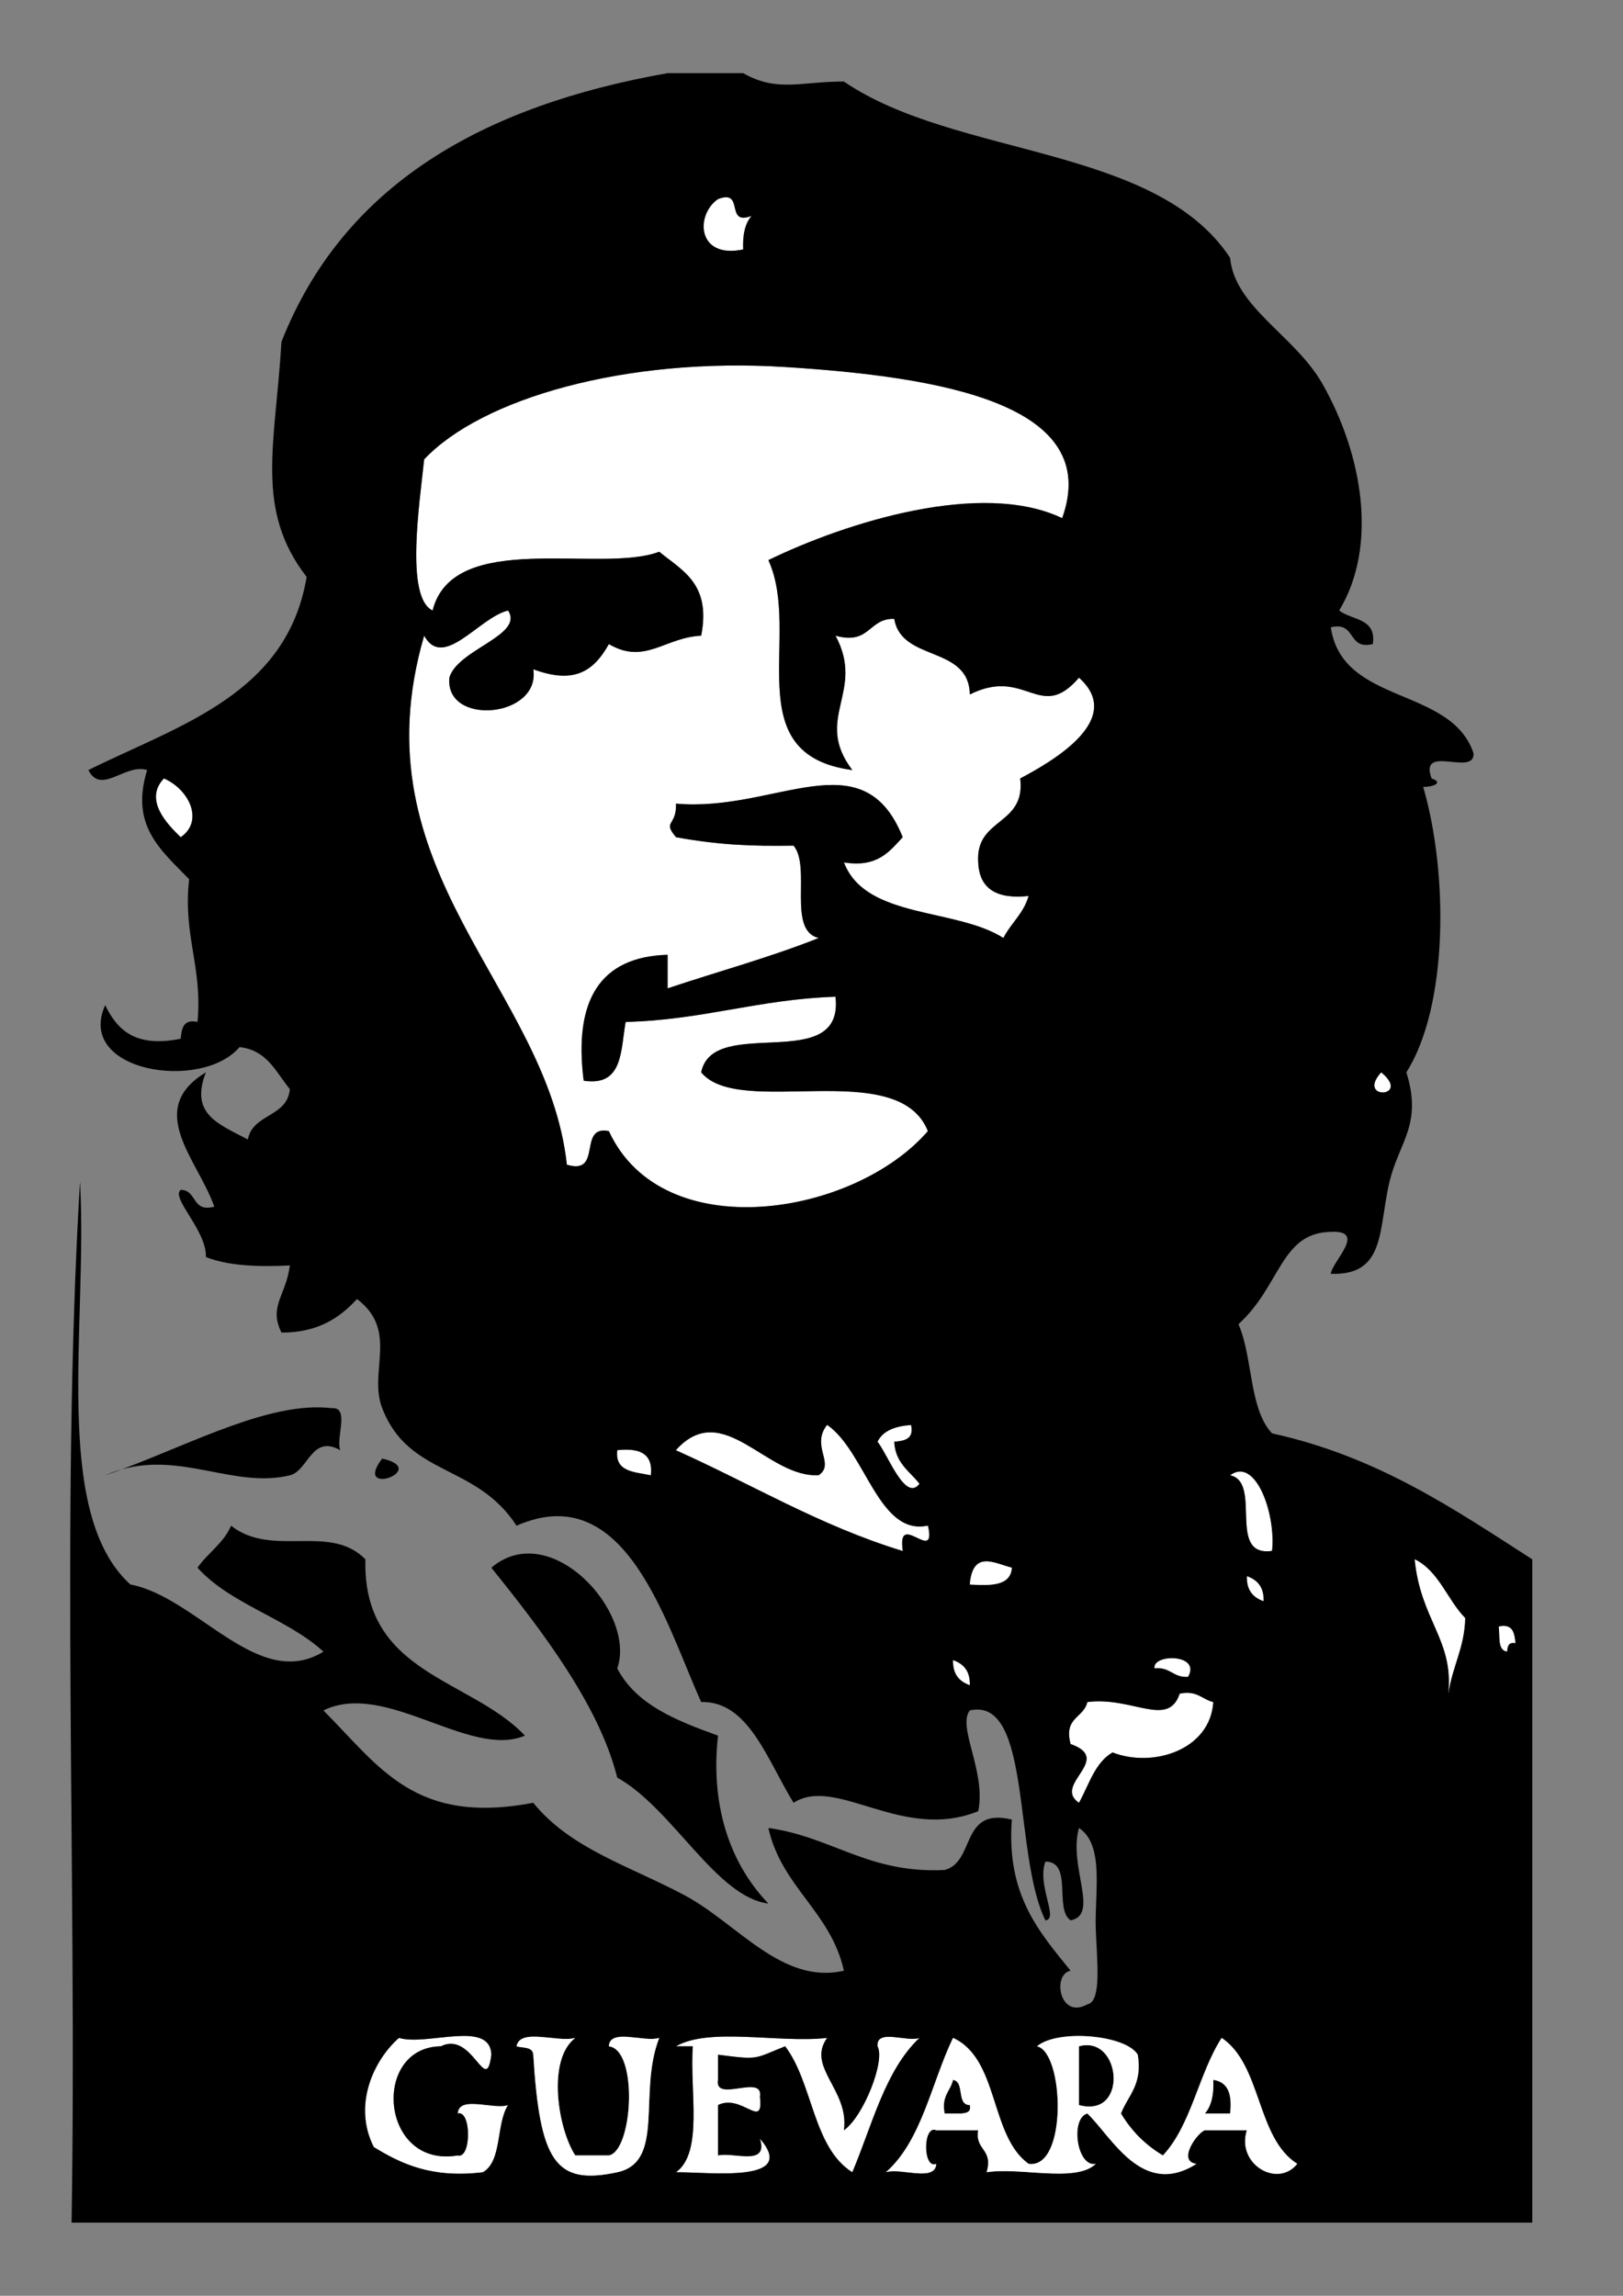<?xml version="1.0" encoding="utf-8"?>
<!-- Generator: Adobe Illustrator 14.0.0, SVG Export Plug-In . SVG Version: 6.00 Build 43363)  -->
<!DOCTYPE svg PUBLIC "-//W3C//DTD SVG 1.1//EN" "http://www.w3.org/Graphics/SVG/1.1/DTD/svg11.dtd">
<svg version="1.1" id="Capa_1" xmlns="http://www.w3.org/2000/svg" xmlns:xlink="http://www.w3.org/1999/xlink" x="0px" y="0px"
	 width="595.28px" height="841.89px" viewBox="0 0 595.28 841.89" enable-background="new 0 0 595.28 841.89" xml:space="preserve">
<rect x="0" y="0" width="595.28" height="841.89" fill="#808080" stroke="none"/>
<g>
	<g id="XMLID_2_">
		<g>
			<path fill="#FFFFFF" d="M226.391,531.791c8.054-0.875,13.244,1.114,12.327,9.225
				C232.822,539.731,225.459,539.901,226.391,531.791z"/>
			<path fill="#FFFFFF" d="M60.128,285.458c9.394,4.119,14.711,15.656,6.149,21.551C61.398,302.285,52.611,293.329,60.128,285.458z"
				/>
			<path fill="#FFFFFF" d="M349.55,608.758c3.794,1.354,6.333,3.949,6.163,9.239C351.934,616.656,349.395,614.062,349.55,608.758z"
				/>
			<path fill="#FFFFFF" d="M167.886,775.034c0.395-6.798,13.075-1.312,18.477-3.089c-4.471,6.813-2.073,20.508-9.238,24.641
				c-18.688,2.271-29.845-2.99-40.028-9.238c-7.898-15.613,0.211-32.158,9.238-40.028c10.254,3.103,33.498-6.813,33.878,6.164
				c-1.918,15.585-6.84-8.971-18.477-3.089c-25.6,0.268-22.37,44.837,6.149,40.027C172.921,791.818,172.921,773.638,167.886,775.034
				z"/>
			<path fill="#FFFFFF" d="M555.854,602.608c-2.623-0.578-2.905,1.199-3.074,3.075c-3.611-0.494-2.609-5.613-3.089-9.238
				C554.938,595.316,555.501,598.843,555.854,602.608z"/>
			<path fill="#FFFFFF" d="M337.236,544.104c-5.162,6.939-11.622-10.761-15.388-15.401c2.017-4.133,6.572-5.727,12.313-6.149
				c1.128,5.232-2.398,5.811-6.164,6.149C328.351,536.572,333.654,539.478,337.236,544.104z"/>
			<path d="M263.344,636.474c-2.722,24.429,3.639,46.121,18.477,61.579c-19.182-2.412-34.993-34.767-55.43-46.191
				c-6.629-26.446-27.433-53.695-46.178-76.968c21.565-18.406,53.357,16.361,46.178,36.939
				C233.457,625.303,248.28,631.015,263.344,636.474z"/>
			<path fill="#FFFFFF" d="M432.694,621.071c6.432-1.298,8.152,2.116,12.313,3.089c-1.086,17.461-21.975,24.288-36.953,18.477
				c-6.502,3.752-8.632,11.876-12.313,18.463c-9.858-6.686,12.905-15.924-3.074-21.552c-2.638-9.816,4.838-9.521,6.149-15.388
				C415.304,622.045,428.464,633.794,432.694,621.071z"/>
			<path fill="#FFFFFF" d="M263.344,73.005c9.958-3.808,2.355,9.972,12.313,6.164c-2.384,2.736-3.315,6.954-3.075,12.313
				C255.488,95.064,255.037,78.675,263.344,73.005z"/>
			<path d="M140.185,534.865C158.21,538.956,129.028,549.407,140.185,534.865L140.185,534.865z"/>
			<path fill="#FFFFFF" d="M451.172,541.016c9.182-6.968,16.854,13.808,15.388,27.715
				C449.789,571.128,463.118,543.441,451.172,541.016z"/>
			<path d="M445.008,762.707c5.416,0.748,7.01,5.304,6.164,12.327c-3.089,0-6.164,0-9.238,0
				C444.316,772.284,445.233,768.081,445.008,762.707z"/>
			<path d="M395.741,750.395c15.558-4.316,18.308,26.53,0,21.551C395.741,764.767,395.741,757.587,395.741,750.395z"/>
			<path d="M44.684,538.814c-2.045,0.776-4.076,1.51-6.107,2.201C40.636,540.112,42.667,539.379,44.684,538.814z"/>
			<path fill="#FFFFFF" d="M321.849,750.395c-0.521-6.672,10.917-1.396,15.388-3.075c-12.651,11.975-17.306,31.946-24.626,49.267
				c-14.527-9.083-14.415-32.807-24.64-46.191c-11.523,4.583-9.295,5.077-24.626,3.089c0,3.074,0,6.149,0,9.224
				c-1.382,8.575,16.784-2.412,15.388,6.164c1.41,12.637-6.573-1.256-15.388,3.074c0,6.164,0,12.327,0,18.477
				c5.825-1.368,18.562,4.189,15.388-6.149c14.273,16.475-18.449,12.215-30.79,12.313c10.141-7.307,4.951-29.958,6.164-46.191
				c-2.059,0-4.104,0-6.164,0c12.384-7.123,37.941-1.059,55.43-3.075c-7.715,10.72,8.209,19.098,6.164,33.864
				C316.813,776.036,324.782,755.542,321.849,750.395z"/>
			<path fill="#FFFFFF" d="M506.588,393.23C517.97,402.567,497.236,403.597,506.588,393.23L506.588,393.23z"/>
			<path fill="#FFFFFF" d="M395.741,248.52c17.207,15.317-9.972,30.804-21.551,36.939c2.102,17.503-16.545,14.246-15.402,30.79
				c0.409,9.859,6.981,13.554,18.477,12.313c-1.806,6.417-6.474,9.958-9.238,15.402c-17.574-11.157-50.564-6.897-58.49-27.715
				c12.228,1.975,16.614-3.907,21.551-9.239c-14.569-36.516-46.742-8.984-83.145-12.313c0.282,8.406-5.12,6.206,0,12.313
				c15.825,2.877,27.898,3.343,43.117,3.089c6.586,7.771-2.468,31.185,9.238,33.865c-17.602,7.038-36.967,12.299-55.43,18.477
				c0-4.104,0-8.208,0-12.313c-24.922,0.719-34.513,16.798-30.79,46.178c14.542,2.229,13.512-11.128,15.402-21.552
				c28.067-0.663,49.083-8.378,76.968-9.238c3.271,28.928-44.979,6.347-49.267,27.715c13.935,17.108,72.228-5.952,83.145,21.551
				c-26.925,31.185-97.32,42.765-117.009,0c-11.58-2.341-2.13,16.347-15.402,12.313c-7.137-65.332-77.729-107.208-52.341-193.978
				c7.066,12.807,20.155-6.728,30.79-9.238c5.924,9.14-18.547,14.189-21.551,24.641c-1.665,17.926,33.512,14.739,30.79-3.089
				c14.556,5.374,21.904,1.213,27.715-9.239c13.216,7.744,20.465-2.454,33.864-3.075c3.709-19.097-6.939-23.836-15.388-30.79
				c-21.41,8.181-75.585-8.449-83.131,21.551c-10.127-4.795-4.725-39.619-3.089-55.416c20.931-22.285,73.766-37.588,132.397-33.878
				c56.855,3.597,116.657,13.484,101.608,55.43c-29.479-14.09-79.069,1.438-107.757,15.388c12.524,27.419-11.918,71.34,30.79,76.981
				c-14.471-19.055,4.979-28.589-6.163-49.267c12.764,3.526,12.002-6.474,21.551-6.164c2.609,15.868,27.377,9.591,27.715,27.715
				C376.319,244.33,381.411,265.219,395.741,248.52z"/>
			<path fill="#FFFFFF" d="M423.456,611.833c-0.987-5.43,17.25-5.486,12.313,3.089C430.24,615.316,429.281,611.156,423.456,611.833z
				"/>
			<path d="M355.713,771.945c0.564,2.624-1.198,2.905-3.074,3.089c-2.06,0-4.104,0-6.164,0c-1.297-6.445,2.116-8.152,3.075-12.327
				C353.992,763.412,350.636,771.903,355.713,771.945z"/>
			<path d="M121.708,516.389c6.671-0.521,1.396,10.917,3.075,15.402c-10.564-5.91-11.707,7.603-18.477,9.225
				c-20.07,4.852-39.267-8.449-61.608-2.201C71.412,528.829,99.55,513.766,121.708,516.389z"/>
			<path fill="#FFFFFF" d="M457.321,577.969c3.794,1.34,6.318,3.935,6.163,9.238C459.69,585.867,457.151,583.271,457.321,577.969z"
				/>
			<path d="M562.003,571.819c0,81.071,0,162.157,0,243.243c-178.574,0-357.164,0-535.753,0c2.059-126.248-4.09-260.69,3.089-381.805
				c2.962,52.454-10.564,121.396,18.477,147.785c24.527,4.654,46.883,39.323,70.818,24.641
				c-13.371-12.285-34.02-17.306-46.191-30.79c3.78-5.458,9.548-8.928,12.313-15.401c15.19,11.946,36.191-1.03,49.266,12.327
				c-1.114,42.172,38.533,43.568,58.505,64.654c-20.24,8.617-51.199-20.409-73.893-9.238c20.733,20.86,33.54,42.129,76.967,33.864
				c13.512,16.798,35.487,23.244,55.43,33.879c19.535,10.408,35.741,32.934,58.505,27.7c-4.895-21.791-22.821-30.55-27.715-52.341
				c23.441,3.244,36.586,16.784,64.654,15.402c11.396-2.977,5.6-23.146,24.641-18.478c-2.088,27.744,10.099,41.213,21.552,55.416
				c-6.813,1.256-4.119,18.054,6.149,12.327c5.416-0.987,3.455-16.445,3.089-27.715c-0.451-13.328,3.258-30.733-6.164-36.953
				c-3.991,14.076,7.659,31.819-3.074,33.879c-6.122-4.161,0.959-21.495-9.238-21.552c-3.23,8.702,5.077,21.114,0,21.552
				c-11.834-24.006-4.881-82.172-27.716-76.981c-4.767,5.979,6.094,22.51,3.075,36.953c-27.927,11.312-51.961-13.174-67.729-3.089
				c-9.676-15.698-16.53-37.433-33.879-36.939c-13.103-28.998-27.715-82.271-67.729-64.668
				c-14.908-22.99-39.52-17.843-49.266-43.104c-5.19-13.427,6.177-28.307-9.239-40.027c-6.403,6.953-14.372,12.327-27.715,12.313
				c-4.81-9.718,1.692-13.512,3.075-24.626c-11.89,0.606-22.68,0.112-30.79-3.075c0.338-9.746-12.976-21.678-9.239-24.64
				c6.122,0.042,3.921,8.406,12.328,6.163c-6.023-17.193-25.67-35.557-3.089-49.266c-5.924,15.275,4.4,18.843,15.402,24.626
				c1.749-9.535,14.485-8.096,15.388-18.477c-5.106-6.164-8.265-14.302-18.462-15.388c-13.978,16.431-60.311,8.984-49.267-15.402
				c4.358,8.999,10.959,15.727,27.701,12.328c0.353-3.766,0.931-7.292,6.164-6.164c1.875-20.353-5.388-31.565-3.075-52.341
				c-10.691-10.973-21.65-19.746-15.402-40.028c-8.04-2.553-16.897,9.309-21.551,0c33.639-16.643,72.821-27.771,80.056-70.818
				c-19.154-24.725-11.453-48.561-9.238-86.22c22.624-57.433,73.568-86.53,141.636-98.519c9.238,0,18.477,0,27.715,0
				c12.651,7.165,21.199,3.019,36.954,3.075c40.832,27.927,114.344,23.188,141.636,64.654c1.706,18.167,23.794,28.505,33.864,46.192
				c14.668,25.797,20.508,59.394,6.149,83.131c4.584,3.639,13.766,2.666,12.327,12.313c-9.479,2.299-5.924-8.448-15.402-6.149
				c4.203,28.632,44.119,21.565,52.342,46.178c0.55,8.759-20.142-3.724-15.388,9.238c4.738,1.636,0.197,3.216-3.075,3.089
				c9.238,31.678,9.21,80.465-6.163,104.683c5.979,19.14-2.666,25.5-6.164,40.028c-4.188,17.461-1.255,34.57-21.552,33.864
				c0.339-4.414,13.526-16.051,0-15.388c-18.42,0.324-18.293,19.676-33.864,33.865c5.317,12.129,3.837,31.058,12.313,40.027
				C505.29,534.118,533.259,553.356,562.003,571.819z M552.779,605.684c0.169-1.876,0.451-3.653,3.074-3.075
				c-0.353-3.766-0.916-7.292-6.163-6.163C550.17,600.07,549.168,605.189,552.779,605.684z M531.214,621.071
				c1.382-9.915,5.909-16.671,6.163-27.701c-6.601-6.756-9.576-17.108-18.477-21.551
				C521.059,594.118,533.371,601.522,531.214,621.071z M506.588,393.23C497.236,403.597,517.97,402.567,506.588,393.23
				L506.588,393.23z M457.321,781.184c-3.949,12.37,11.198,21.368,18.477,12.313c-15.063-9.563-12.962-36.291-27.715-46.178
				c-8.463,13.075-11.114,31.988-21.552,43.103c-6.445-3.822-11.565-8.956-15.388-15.388c2.566-6.657,7.969-10.508,6.149-21.551
				c-4.189-7.236-29.295-9.535-36.939-3.089c9.986,2.157,11.283,45.176-3.089,43.103c-14.344-10.282-10.775-38.477-27.715-46.178
				c-7.983,16.644-11.495,37.771-24.626,49.267c5.416-1.777,18.096,3.724,18.477-3.089c-4.993,2.214-4.993-14.514,0-12.313
				c5.134,0,10.268,0,15.388,0c-1.255,7.419,5.628,6.7,3.089,15.402c12.384-1.975,32.736,4.006,40.028-3.089
				c-6.939,1.453-9.507-16.699-3.089-18.463c8.97,8.548,20.112,31.114,40.028,18.463c-7.265-0.847,0.281-11.467,3.089-12.313
				C447.053,781.184,452.187,781.184,457.321,781.184z M466.56,568.73c1.467-13.907-6.206-34.683-15.388-27.715
				C463.118,543.441,449.789,571.128,466.56,568.73z M463.484,587.207c0.155-5.304-2.369-7.898-6.163-9.238
				C457.151,583.271,459.69,585.867,463.484,587.207z M445.008,624.16c-4.161-0.973-5.882-4.387-12.313-3.089
				c-4.23,12.723-17.391,0.974-33.878,3.089c-1.312,5.867-8.787,5.571-6.149,15.388c15.979,5.628-6.784,14.866,3.074,21.552
				c3.682-6.587,5.812-14.711,12.313-18.463C423.033,648.448,443.922,641.621,445.008,624.16z M435.77,614.922
				c4.937-8.575-13.301-8.519-12.313-3.089C429.281,611.156,430.24,615.316,435.77,614.922z M374.19,285.458
				c11.579-6.135,38.758-21.622,21.551-36.939c-14.33,16.699-19.422-4.189-40.028,6.149c-0.338-18.124-25.105-11.848-27.715-27.715
				c-9.549-0.31-8.787,9.69-21.551,6.164c11.142,20.677-8.308,30.212,6.163,49.267c-42.708-5.642-18.265-49.563-30.79-76.981
				c28.688-13.949,78.279-29.478,107.757-15.388c15.049-41.946-44.753-51.833-101.608-55.43
				c-58.632-3.709-111.467,11.594-132.397,33.878c-1.636,15.797-7.038,50.621,3.089,55.416c7.546-30,61.721-13.371,83.131-21.551
				c8.449,6.954,19.097,11.692,15.388,30.79c-13.399,0.621-20.648,10.818-33.864,3.075c-5.811,10.452-13.16,14.612-27.715,9.239
				c2.722,17.828-32.454,21.015-30.79,3.089c3.004-10.452,27.475-15.501,21.551-24.641c-10.635,2.511-23.723,22.045-30.79,9.238
				c-25.388,86.77,45.204,128.646,52.341,193.978c13.272,4.033,3.822-14.655,15.402-12.313c19.689,42.765,90.084,31.185,117.009,0
				c-10.917-27.503-69.21-4.443-83.145-21.551c4.288-21.368,52.539,1.213,49.267-27.715c-27.885,0.86-48.9,8.576-76.968,9.238
				c-1.89,10.423-0.86,23.78-15.402,21.552c-3.724-29.379,5.867-45.458,30.79-46.178c0,4.104,0,8.209,0,12.313
				c18.462-6.178,37.828-11.438,55.43-18.477c-11.706-2.68-2.651-26.093-9.238-33.865c-15.219,0.254-27.292-0.211-43.117-3.089
				c-5.12-6.107,0.282-3.907,0-12.313c36.403,3.329,68.576-24.203,83.145,12.313c-4.937,5.332-9.323,11.213-21.551,9.239
				c7.926,20.818,40.916,16.558,58.49,27.715c2.765-5.444,7.433-8.984,9.238-15.402c-11.495,1.241-18.067-2.454-18.477-12.313
				C357.646,299.704,376.292,302.962,374.19,285.458z M371.115,574.894c-6.178-1.495-14.316-6.699-15.402,6.149
				C363.357,581.509,370.664,581.621,371.115,574.894z M355.713,617.997c0.17-5.29-2.369-7.885-6.163-9.239
				C349.395,614.062,351.934,616.656,355.713,617.997z M331.087,568.73c-2.313-15.459,12.511,5.261,9.238-9.238
				c-18.109,3.906-22.835-27.123-36.953-36.939c-6.107,7.855,3.188,14.146-3.075,18.463c-19.111,1.071-35.049-28.393-52.355-9.225
				C275.615,544.146,300.438,559.351,331.087,568.73z M337.236,747.319c-4.471,1.679-15.909-3.597-15.388,3.075
				c2.934,5.147-5.035,25.642-12.313,30.789c2.045-14.767-13.879-23.145-6.164-33.864c-17.489,2.017-43.046-4.048-55.43,3.075
				c2.06,0,4.104,0,6.164,0c-1.213,16.233,3.978,38.885-6.164,46.191c12.341-0.099,45.063,4.161,30.79-12.313
				c3.173,10.339-9.563,4.781-15.388,6.149c0-6.149,0-12.313,0-18.477c8.815-4.33,16.798,9.563,15.388-3.074
				c1.396-8.576-16.77,2.411-15.388-6.164c0-3.074,0-6.149,0-9.224c15.332,1.988,13.103,1.494,24.626-3.089
				c10.226,13.385,10.113,37.108,24.64,46.191C319.931,779.266,324.585,759.294,337.236,747.319z M321.849,528.702
				c3.766,4.641,10.226,22.341,15.388,15.401c-3.582-4.626-8.886-7.531-9.238-15.401c3.766-0.339,7.292-0.917,6.164-6.149
				C328.421,522.976,323.865,524.569,321.849,528.702z M275.657,79.168c-9.958,3.808-2.355-9.972-12.313-6.164
				c-8.307,5.67-7.856,22.059,9.239,18.477C272.342,86.122,273.273,81.905,275.657,79.168z M241.792,747.319
				c-5.416,1.777-18.096-3.724-18.477,3.075c10.846,1.283,8.829,38.378,0,40.027c-4.104,0-8.209,0-12.313,0
				c-6.206-9.365-10.649-35.021,0-43.103c-6.39,1.834-20.226-3.809-21.552,3.075c2.468,0.69,5.966,0.099,6.149,3.089
				c2.398,39.436,8.237,47.954,30.79,43.103C244.134,792.764,233.88,767.418,241.792,747.319z M238.718,541.016
				c0.917-8.11-4.273-10.1-12.327-9.225C225.459,539.901,232.822,539.731,238.718,541.016z M186.362,771.945
				c-5.402,1.777-18.082-3.709-18.477,3.089c5.035-1.396,5.035,16.784,0,15.388c-28.519,4.81-31.749-39.76-6.149-40.027
				c11.636-5.882,16.559,18.674,18.477,3.089c-0.381-12.977-23.625-3.062-33.878-6.164c-9.027,7.87-17.137,24.415-9.238,40.028
				c10.183,6.248,21.34,11.509,40.028,9.238C184.289,792.453,181.892,778.758,186.362,771.945z M66.278,307.01
				c8.562-5.896,3.244-17.433-6.149-21.551C52.611,293.329,61.398,302.285,66.278,307.01z"/>
			<path fill="#FFFFFF" d="M223.316,750.395c0.381-6.799,13.061-1.298,18.477-3.075c-7.913,20.099,2.341,45.444-15.402,49.267
				c-22.553,4.852-28.392-3.667-30.79-43.103c-0.183-2.99-3.681-2.398-6.149-3.089c1.326-6.884,15.162-1.241,21.552-3.075
				c-10.649,8.082-6.206,33.737,0,43.103c4.104,0,8.208,0,12.313,0C232.145,788.772,234.162,751.678,223.316,750.395z"/>
			<path fill="#FFFFFF" d="M537.377,593.37c-0.254,11.03-4.781,17.786-6.163,27.701c2.157-19.549-10.155-26.953-12.313-49.252
				C527.801,576.262,530.776,586.614,537.377,593.37z"/>
			<path fill="#FFFFFF" d="M355.713,581.043c1.086-12.849,9.225-7.645,15.402-6.149
				C370.664,581.621,363.357,581.509,355.713,581.043z"/>
			<path fill="#FFFFFF" d="M340.325,559.492c3.272,14.499-11.551-6.221-9.238,9.238c-30.648-9.38-55.472-24.584-83.145-36.939
				c17.306-19.168,33.244,10.296,52.355,9.225c6.263-4.316-3.032-10.607,3.075-18.463
				C317.49,532.369,322.216,563.398,340.325,559.492z"/>
			<path fill="#FFFFFF" d="M475.798,793.497c-7.278,9.055-22.426,0.057-18.477-12.313c-5.135,0-10.269,0-15.388,0
				c-2.808,0.847-10.354,11.467-3.089,12.313c-19.916,12.651-31.059-9.915-40.028-18.463c-6.418,1.764-3.851,19.916,3.089,18.463
				c-7.292,7.095-27.645,1.114-40.028,3.089c2.539-8.702-4.344-7.983-3.089-15.402c-5.12,0-10.254,0-15.388,0
				c-4.993-2.2-4.993,14.527,0,12.313c-0.381,6.813-13.061,1.312-18.477,3.089c13.131-11.495,16.643-32.623,24.626-49.267
				c16.939,7.701,13.371,35.896,27.715,46.178c14.372,2.073,13.075-40.945,3.089-43.103c7.645-6.446,32.75-4.147,36.939,3.089
				c1.819,11.043-3.583,14.894-6.149,21.551c3.822,6.432,8.942,11.565,15.388,15.388c10.438-11.114,13.089-30.027,21.552-43.103
				C462.836,757.206,460.734,783.935,475.798,793.497z M451.172,775.034c0.846-7.023-0.748-11.579-6.164-12.327
				c0.226,5.374-0.691,9.577-3.074,12.327C445.008,775.034,448.083,775.034,451.172,775.034z M395.741,771.945
				c18.308,4.979,15.558-25.867,0-21.551C395.741,757.587,395.741,764.767,395.741,771.945z M352.639,775.034
				c1.876-0.184,3.639-0.465,3.074-3.089c-5.077-0.042-1.721-8.533-6.163-9.238c-0.959,4.175-4.372,5.882-3.075,12.327
				C348.534,775.034,350.579,775.034,352.639,775.034z"/>
		</g>
		<g>
		</g>
	</g>
</g>
</svg>
